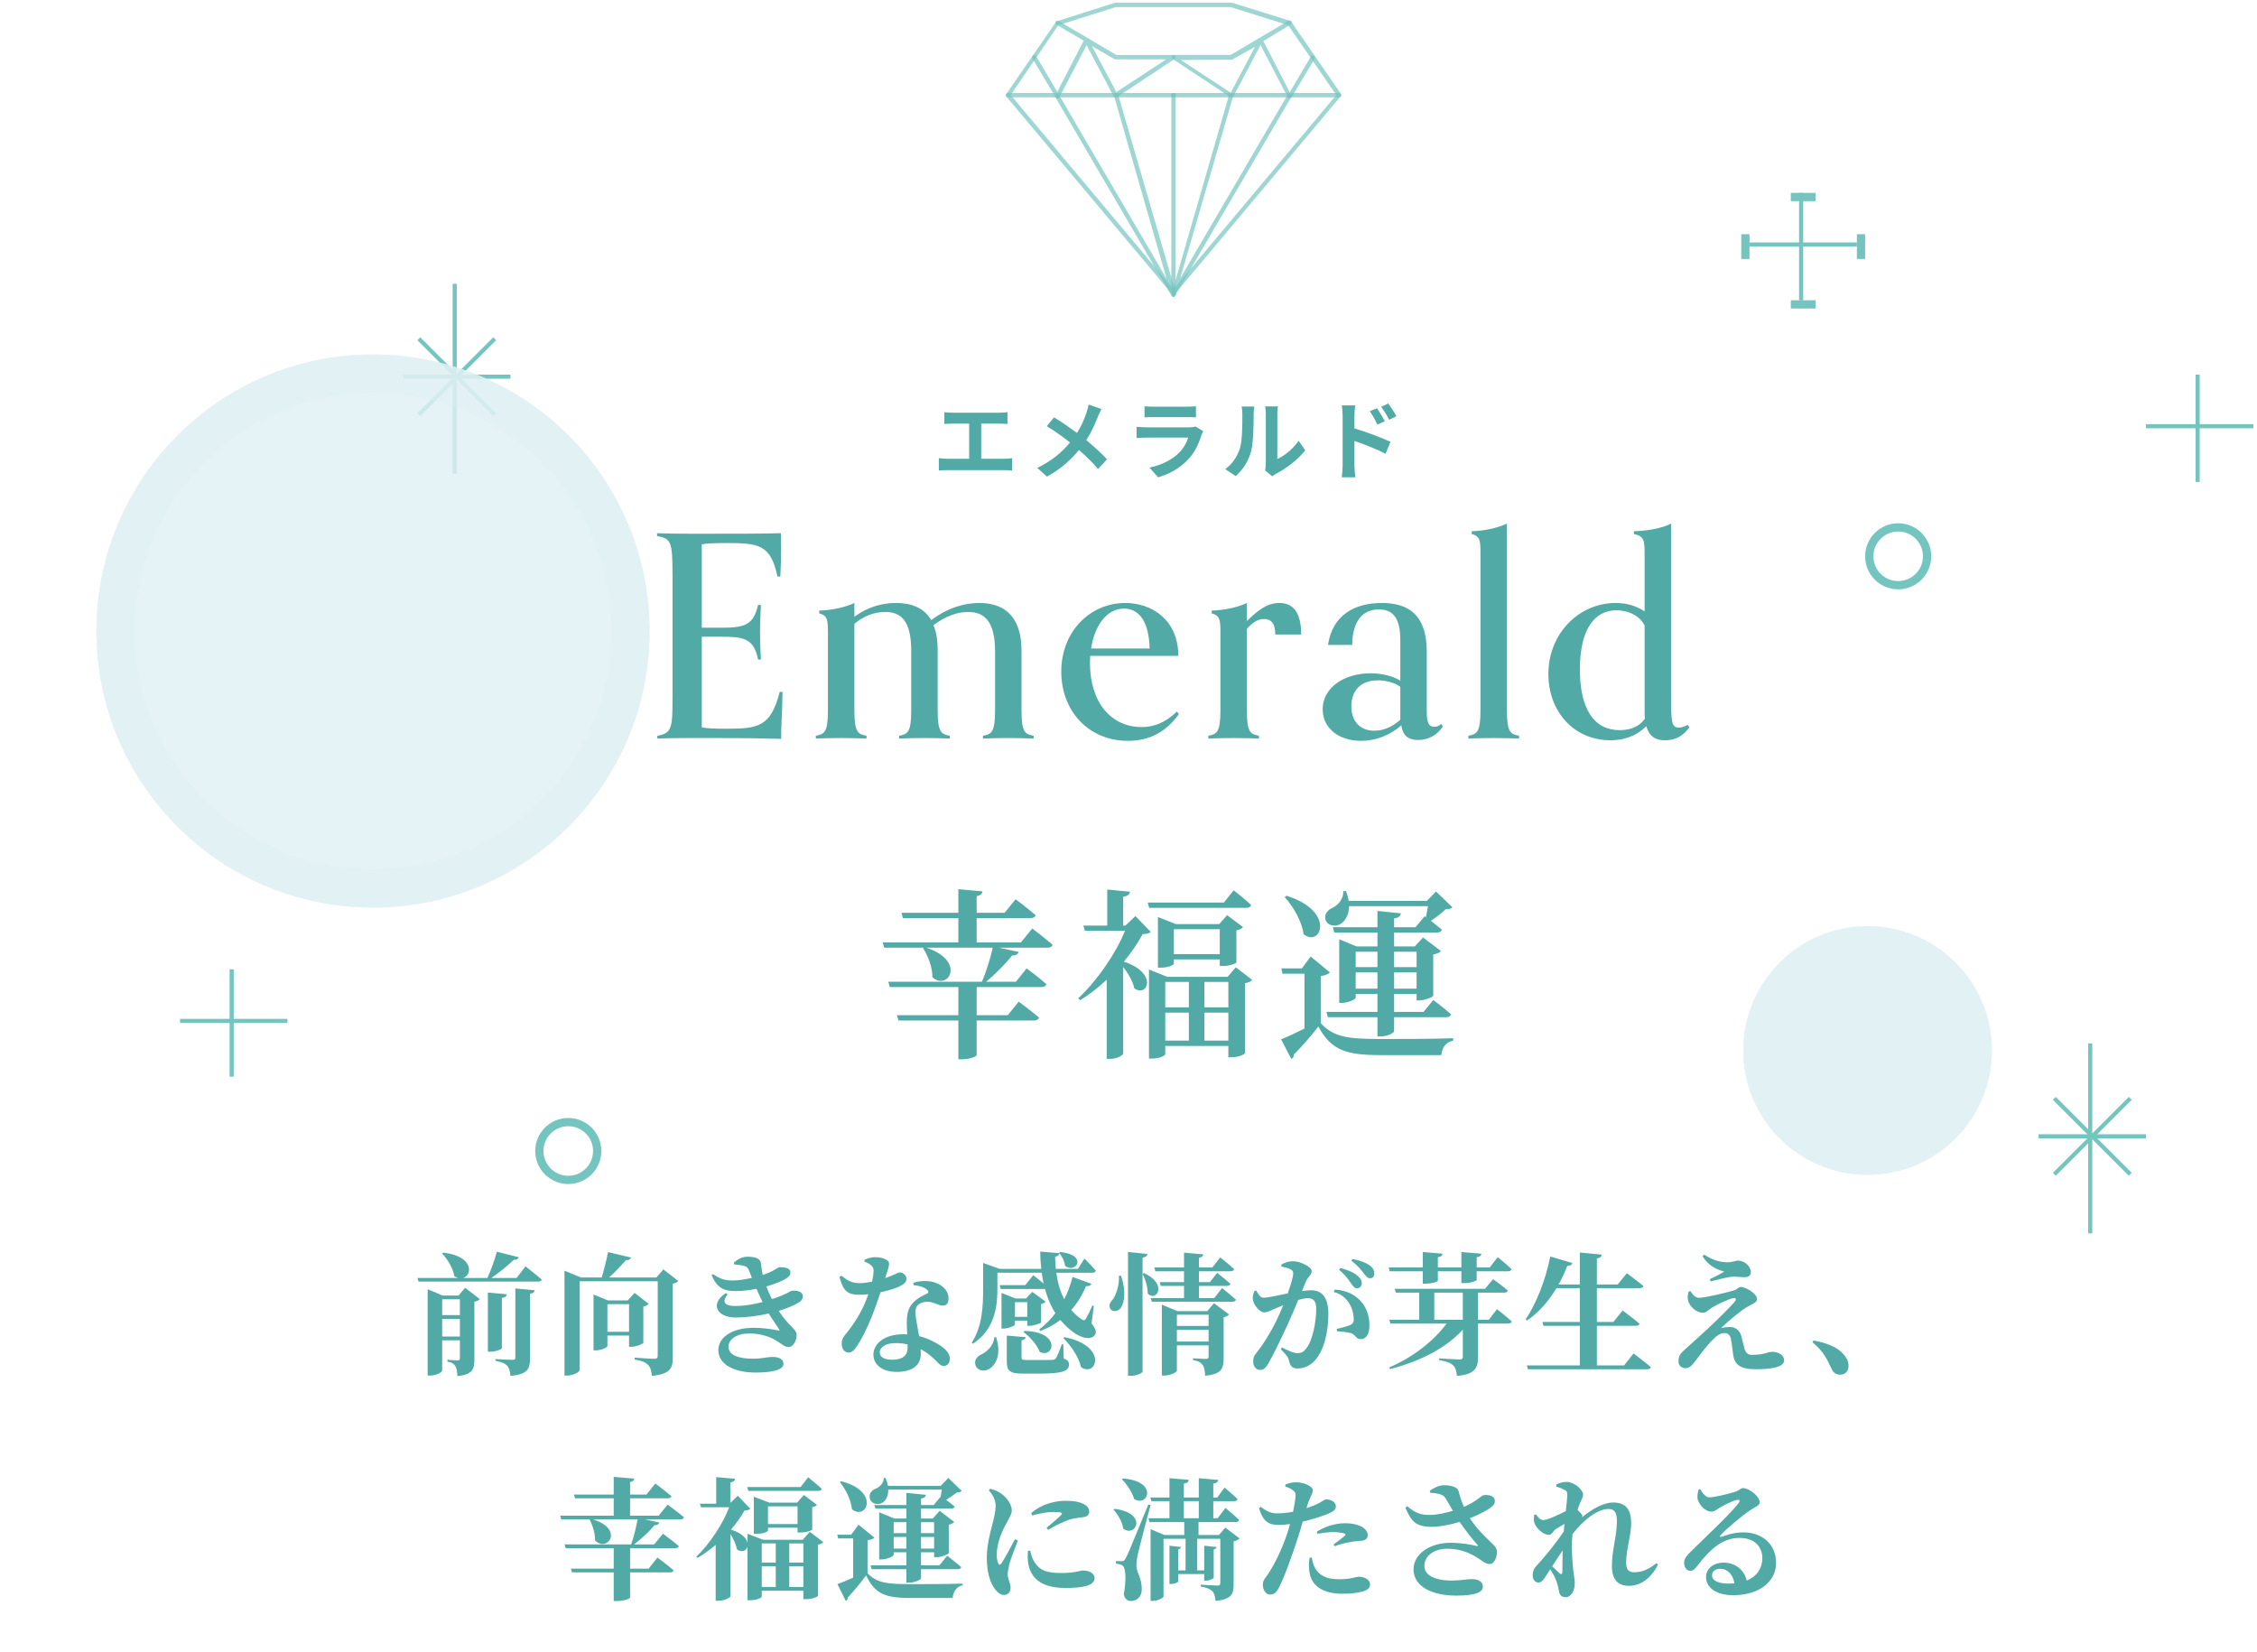 <svg width="351" height="257" viewBox="0 0 351 257" fill="none" xmlns="http://www.w3.org/2000/svg">
<rect x="279.782" y="30" width="0.642" height="16.7" fill="#74C5C0"/>
<rect x="272.074" y="38.35" width="0.642" height="16.7" transform="rotate(-90 272.074 38.35)" fill="#74C5C0"/>
<rect x="278.498" y="30" width="3.854" height="1.285" fill="#74C5C0"/>
<rect x="278.498" y="46.699" width="3.854" height="1.285" fill="#74C5C0"/>
<rect x="270.79" y="40.277" width="3.854" height="1.285" transform="rotate(-90 270.79 40.277)" fill="#74C5C0"/>
<rect x="288.774" y="40.277" width="3.854" height="1.285" transform="rotate(-90 288.774 40.277)" fill="#74C5C0"/>
<rect x="35.708" y="150.752" width="0.642" height="16.7" fill="#74C5C0"/>
<rect x="28" y="159.102" width="0.642" height="16.7" transform="rotate(-90 28 159.102)" fill="#74C5C0"/>
<rect x="70.393" y="44.131" width="0.642" height="29.546" fill="#74C5C0"/>
<rect x="62.685" y="58.904" width="0.642" height="16.7" transform="rotate(-90 62.685 58.904)" fill="#74C5C0"/>
<rect x="64.902" y="52.906" width="0.642" height="16.7" transform="rotate(-45 64.902 52.906)" fill="#74C5C0"/>
<rect x="65.356" y="64.714" width="0.642" height="16.7" transform="rotate(-135 65.356 64.714)" fill="#74C5C0"/>
<rect x="341.444" y="58.261" width="0.642" height="16.7" fill="#74C5C0"/>
<rect x="333.736" y="66.61" width="0.642" height="16.7" transform="rotate(-90 333.736 66.61)" fill="#74C5C0"/>
<rect x="324.744" y="162.277" width="0.642" height="29.546" fill="#74C5C0"/>
<rect x="317.036" y="177.051" width="0.642" height="16.7" transform="rotate(-90 317.036 177.051)" fill="#74C5C0"/>
<rect x="319.254" y="171.053" width="0.642" height="16.7" transform="rotate(-45 319.254 171.053)" fill="#74C5C0"/>
<rect x="319.708" y="182.86" width="0.642" height="16.7" transform="rotate(-135 319.708 182.86)" fill="#74C5C0"/>
<circle cx="295.198" cy="86.521" r="4.496" stroke="#74C5C0" stroke-width="1.285"/>
<circle cx="88.377" cy="179.013" r="4.496" stroke="#74C5C0" stroke-width="1.285"/>
<g style="mix-blend-mode:multiply">
<g opacity="0.9" filter="url(#filter0_f_258_1039)">
<circle cx="290.44" cy="163.382" r="19.329" fill="#DFF0F3"/>
<circle cx="290.44" cy="163.382" r="18.274" stroke="#DFF0F3" stroke-width="2.109"/>
</g>
</g>
<g style="mix-blend-mode:multiply">
<g opacity="0.9" filter="url(#filter1_f_258_1039)">
<circle cx="58.007" cy="98.146" r="43.007" fill="#DFF0F3" fill-opacity="0.9"/>
<circle cx="58.007" cy="98.146" r="40.035" stroke="#DFF0F3" stroke-width="5.945"/>
</g>
</g>
<path d="M68.766 207.863V205.131H71.519V207.863H68.766ZM71.519 202.071V204.535H68.766V202.071H71.519ZM71.313 201.496H68.849L66.507 200.51V213.942H66.877C67.842 213.942 68.766 213.408 68.766 213.162V208.458H71.519V211.21C71.519 211.457 71.457 211.58 71.17 211.58C70.8 211.58 69.588 211.477 69.588 211.477V211.765C70.307 211.888 70.615 212.155 70.82 212.484C71.026 212.813 71.108 213.326 71.129 214.024C73.47 213.798 73.778 212.956 73.778 211.436V202.461C74.209 202.379 74.497 202.194 74.62 202.05L72.34 200.284L71.313 201.496ZM78.05 201.865C78.605 201.783 78.769 201.578 78.81 201.29L75.873 201.023V210.225H76.263C77.126 210.225 78.05 209.855 78.05 209.67V201.865ZM80.145 211.149C80.145 211.416 80.042 211.498 79.714 211.498C79.262 211.498 77.044 211.375 77.044 211.375V211.642C78.071 211.827 78.543 212.073 78.872 212.402C79.2 212.771 79.323 213.285 79.385 213.983C82.096 213.757 82.425 212.874 82.425 211.272V201.208C82.918 201.146 83.103 200.962 83.164 200.674L80.145 200.386V211.149ZM80.33 198.764H76.407C77.66 197.901 79.056 196.772 79.878 195.95C80.371 195.95 80.597 195.786 80.679 195.539L77.27 194.677C76.962 195.868 76.366 197.532 75.791 198.764H72.012C73.47 198.333 73.716 195.354 68.931 194.82L68.746 194.944C69.588 195.827 70.451 197.223 70.656 198.476C70.862 198.62 71.067 198.702 71.272 198.764H64.926L65.09 199.318H83.678C83.965 199.318 84.191 199.236 84.253 199.01C83.308 198.189 81.727 196.956 81.727 196.956L80.33 198.764ZM94.461 207.123V202.831H97.829V207.123H94.461ZM100.047 203.221C100.458 203.118 100.746 202.954 100.889 202.789L98.692 201.085L97.624 202.255H94.564L92.304 201.331V210.019H92.633C93.537 210.019 94.461 209.547 94.461 209.341V207.719H97.829V209.465H98.199C98.938 209.465 100.027 208.992 100.047 208.848V203.221ZM103.169 197.429L102.081 198.682H94.728C95.714 197.799 96.638 196.772 97.357 195.991C97.85 195.991 98.055 195.827 98.137 195.58L94.564 194.738C94.338 195.868 93.947 197.449 93.578 198.682H90.353L87.786 197.634V213.942H88.196C89.182 213.942 90.148 213.367 90.148 213.08V199.277H102.286V210.861C102.286 211.169 102.163 211.334 101.793 211.334C101.177 211.334 98.692 211.149 98.692 211.149V211.457C99.862 211.621 100.397 211.909 100.787 212.279C101.156 212.648 101.3 213.203 101.382 213.983C104.258 213.716 104.628 212.771 104.628 211.128V199.647C105.059 199.585 105.346 199.38 105.49 199.236L103.169 197.429ZM120.052 202.05C119.703 201.372 119.436 200.777 119.19 200.078C120.566 199.688 121.737 199.195 122.332 198.805C122.764 198.517 122.928 198.209 122.928 197.922C122.928 197.182 122.024 197.08 121.203 197.08C120.977 197.08 120.34 197.737 118.615 198.291C118.471 197.614 118.389 196.895 118.327 196.463C118.224 195.683 117.403 195.457 116.253 195.457C115.411 195.457 114.733 195.827 114.117 196.381L114.178 196.648C114.651 196.689 115.185 196.772 115.534 196.833C116.15 196.977 116.314 197.182 116.54 197.737C116.663 198.045 116.787 198.394 116.93 198.743C115.924 198.969 114.794 199.154 114.034 199.154C112.638 199.154 112.022 198.908 110.892 198.168L110.666 198.333C111.529 200.284 112.473 200.797 114.445 200.797C115.472 200.797 116.581 200.653 117.649 200.448C117.957 201.167 118.286 201.865 118.594 202.502C117.115 202.892 115.698 203.118 114.384 203.118C112.576 203.118 112.268 202.44 113.151 201.311L112.884 201.105C110.317 202.81 111.529 204.905 114.363 204.905C116.129 204.905 117.937 204.659 119.559 204.289C120.237 205.418 120.853 206.22 121.161 206.733C121.264 206.918 121.244 207 120.997 206.918C120.217 206.754 118.738 206.507 117.28 206.507C113.583 206.507 111.714 208.15 111.714 209.978C111.714 212.258 114.281 213.47 117.506 213.47C119.744 213.47 121.839 213.162 121.839 212.114C121.839 211.354 121.079 211.046 120.196 211.046C119.025 211.046 118.841 211.313 116.992 211.313C115.308 211.313 113.295 210.943 113.295 209.465C113.295 208.273 114.548 207.39 116.622 207.39C118.245 207.39 119.744 207.924 120.463 208.356C121.654 209.033 121.983 209.506 122.64 209.506C123.318 209.506 123.893 208.581 123.893 207.575C123.893 206.754 122.661 206.261 121.1 203.878C122.414 203.488 123.503 203.015 124.242 202.564C124.715 202.255 124.859 201.927 124.859 201.639C124.859 200.838 123.893 200.653 123.113 200.756C122.907 200.777 122.394 201.27 120.237 201.988L120.052 202.05ZM134.45 196.217C134.656 196.299 135.025 196.443 135.354 196.689C135.703 196.956 135.867 197.203 135.867 197.634C135.847 198.127 135.765 198.702 135.621 199.339C135.005 199.462 134.286 199.565 133.69 199.565C132.376 199.565 131.719 199.072 130.856 198.415L130.548 198.579C131.123 200.859 131.903 201.372 133.608 201.372C134.06 201.372 134.532 201.352 135.046 201.29C134.142 203.94 132.745 206.014 131.39 207.657C131.02 208.109 130.897 208.499 130.897 208.992C130.897 209.691 131.287 210.368 131.986 210.368C132.561 210.368 132.971 209.834 133.485 209.033C135.025 206.569 136.258 203.077 136.935 200.982C138.332 200.695 139.606 200.284 140.324 199.832C140.674 199.606 140.961 199.339 140.961 198.887C140.961 198.23 140.365 197.901 139.893 197.901C139.626 197.901 139.154 198.291 137.654 198.784C138.25 197.018 138.455 196.381 138.045 196.053C137.613 195.745 136.915 195.519 136.114 195.519C135.559 195.519 134.84 195.724 134.45 195.929V196.217ZM141.146 209.65C141.146 210.82 140.324 211.477 138.804 211.477C137.367 211.477 136.812 210.985 136.812 210.307C136.812 209.65 137.593 208.89 139.256 208.89C139.934 208.89 140.571 208.951 141.146 209.095C141.146 209.28 141.146 209.465 141.146 209.65ZM142.07 199.873C142.953 199.955 143.693 200.181 144.145 200.571C144.35 200.736 144.432 200.92 144.329 201.105C143.693 201.434 142.645 201.824 141.865 202.769C141.249 203.488 141.023 204.392 141.023 205.685C141.023 206.24 141.043 206.877 141.084 207.534C140.879 207.513 140.674 207.513 140.468 207.513C137.469 207.513 135.826 209.033 135.826 210.697C135.826 212.217 137.182 213.367 139.441 213.367C141.803 213.367 143.2 212.402 143.2 210.574C143.2 210.327 143.2 210.081 143.179 209.834C143.939 210.225 144.555 210.697 145.069 211.169C145.87 211.868 146.157 212.443 146.774 212.443C147.246 212.443 147.718 212.094 147.718 211.293C147.718 210.389 146.815 209.526 145.521 208.848C144.843 208.458 144.001 208.068 142.933 207.801C142.748 206.692 142.543 205.685 142.46 205.09C142.337 204.289 142.296 203.591 142.604 203.139C142.912 202.707 143.549 202.481 144.145 202.461C145.274 202.44 145.829 203.056 146.63 203.056C147.287 203.056 147.513 202.584 147.513 201.927C147.513 200.777 146.65 199.852 145.254 199.421C144.412 199.175 143.22 199.134 142.05 199.503L142.07 199.873ZM164.704 194.82C165.115 195.313 165.546 196.114 165.628 196.854C167.251 198.209 169.325 195.19 164.889 194.718L164.704 194.82ZM154.64 207.965C154.558 209.218 153.51 210.245 152.648 210.635C151.949 210.943 151.457 211.539 151.703 212.32C151.97 213.162 152.997 213.367 153.736 212.956C154.887 212.361 155.79 210.594 154.907 207.965H154.64ZM161.808 207C162.917 206.569 163.965 206.014 164.91 205.295C165.526 206.035 166.224 206.712 167.066 207.308C167.99 207.945 169.572 208.561 170.27 207.637C170.558 207.246 170.476 206.774 169.757 205.829L170.106 203.098L169.88 203.036C169.572 203.796 169.12 204.679 168.853 205.131C168.668 205.398 168.504 205.398 168.237 205.193C167.6 204.782 167.066 204.289 166.594 203.734C167.497 202.748 168.257 201.516 168.894 200.037C169.367 200.078 169.634 199.914 169.736 199.668L166.799 198.6C166.491 199.852 166.039 201.023 165.505 202.071C164.848 200.818 164.478 199.401 164.273 197.942H169.88C170.168 197.942 170.373 197.84 170.414 197.614C169.798 196.874 168.648 195.745 168.648 195.745L167.641 197.347H164.191C164.129 196.71 164.109 196.094 164.088 195.457C164.56 195.375 164.725 195.149 164.766 194.903L161.767 194.656C161.788 195.58 161.829 196.463 161.931 197.347H155.462L152.894 196.422V200.428C152.894 203.118 152.771 206.281 151.128 208.807L151.313 208.992C154.825 206.671 155.112 202.954 155.112 200.428V197.942H162.014C162.075 198.517 162.178 199.072 162.301 199.626C161.521 198.969 160.679 198.333 160.679 198.333L159.446 199.873H155.462L155.626 200.469H162.322C162.383 200.469 162.445 200.469 162.506 200.448C162.876 201.804 163.39 203.077 164.129 204.227C163.369 205.254 162.506 206.096 161.603 206.774L161.808 207ZM159.159 207.164C160.145 207.883 161.274 209.136 161.685 210.245C163.903 211.395 165.115 207.103 159.323 207L159.159 207.164ZM159.754 202.522V204.802H157.844V202.522H159.754ZM157.844 205.398H159.754V206.199H160.124C160.802 206.199 161.89 205.809 161.911 205.665V202.81C162.239 202.748 162.506 202.584 162.609 202.44L160.535 200.92L159.569 201.947H157.926L155.749 201.085V206.63H156.037C156.899 206.63 157.844 206.158 157.844 205.994V205.398ZM165.361 209.074H165.135C164.725 210.163 164.437 210.923 164.211 211.231C164.067 211.436 163.965 211.477 163.657 211.498C163.369 211.519 162.65 211.519 161.87 211.519H159.652C158.953 211.519 158.871 211.436 158.871 211.169V208.458C159.282 208.397 159.467 208.232 159.508 207.965L156.571 207.719V211.683C156.571 213.244 157.023 213.634 159.179 213.634H161.603C165.32 213.634 166.245 213.223 166.245 212.217C166.245 211.806 166.08 211.539 165.423 211.293L165.361 209.074ZM165.361 208.109C166.532 209.259 167.764 211.026 168.114 212.628C170.558 214.291 172.365 209.3 165.546 207.965L165.361 208.109ZM174.008 198.415C174.111 199.852 173.556 201.496 173.022 202.153C172.591 202.564 172.386 203.139 172.694 203.591C173.064 204.125 173.947 203.96 174.337 203.365C174.892 202.502 175.138 200.715 174.337 198.415H174.008ZM175.426 194.718V213.983H175.877C176.74 213.983 177.685 213.531 177.685 213.326V195.601C178.219 195.519 178.383 195.313 178.445 195.026L175.426 194.718ZM177.685 198.107C178.096 198.908 178.506 200.16 178.486 201.187C179.841 202.564 181.669 199.729 177.931 198.004L177.685 198.107ZM183.025 208.643V206.815H187.954V208.643H183.025ZM187.954 204.474V206.22H183.025V204.474H187.954ZM187.749 203.919H183.128L180.684 202.913V213.942H181.033C182.039 213.942 183.025 213.408 183.025 213.162V209.239H187.954V210.964C187.954 211.231 187.872 211.354 187.564 211.354C187.174 211.354 185.531 211.252 185.531 211.252V211.519C186.393 211.683 186.763 211.929 187.03 212.299C187.297 212.648 187.379 213.203 187.42 213.963C189.967 213.737 190.296 212.833 190.296 211.252V204.884C190.727 204.782 190.994 204.597 191.138 204.433L188.796 202.687L187.749 203.919ZM188.837 201.886H186.455V199.996H190.768C191.056 199.996 191.282 199.893 191.343 199.668C190.563 198.969 189.289 197.963 189.289 197.963L188.16 199.401H186.455V197.716H191.364C191.651 197.716 191.877 197.614 191.939 197.388C191.117 196.628 189.762 195.56 189.762 195.56L188.55 197.121H186.455V195.621C186.948 195.539 187.092 195.354 187.133 195.087L184.134 194.82V197.121H179.513L179.677 197.716H184.134V199.401H180.355L180.519 199.996H184.134V201.886H178.958L179.123 202.461H191.651C191.939 202.461 192.144 202.358 192.206 202.132C191.384 201.393 190.049 200.325 190.049 200.325L188.837 201.886ZM208.247 197.49C209.212 198.291 209.726 199.031 210.095 199.585C210.424 200.078 210.691 200.366 211.04 200.366C211.471 200.366 211.78 200.037 211.78 199.606C211.78 199.216 211.636 198.867 211.184 198.476C210.547 197.881 209.582 197.511 208.452 197.203L208.247 197.49ZM203.112 199.257C203.4 198.579 203.995 198.271 203.995 197.696C203.995 196.977 202.085 196.155 201.14 196.155C200.278 196.155 199.703 196.443 199.271 196.669V196.977C199.846 197.1 200.463 197.244 200.791 197.47C201.038 197.593 201.12 197.819 201.12 198.086C201.12 198.497 200.791 199.688 200.257 201.167C198.676 201.475 197.217 201.824 196.519 201.824C195.985 201.824 195.739 201.372 195.369 200.715L195.081 200.777C194.917 201.187 194.753 201.639 194.855 202.194C194.999 203.036 195.944 204.104 196.56 204.104C197.115 204.104 197.505 203.878 198.183 203.57C198.552 203.406 199.045 203.2 199.559 202.995C199.23 203.796 198.881 204.617 198.491 205.418C197.484 207.472 196.375 209.198 195.369 210.451C194.979 210.923 194.896 211.169 194.896 211.786C194.896 212.566 195.41 213.059 195.903 213.059C196.457 213.059 196.786 212.854 197.238 212.073C197.977 210.82 199.251 208.171 200.196 206.117C200.709 205.008 201.346 203.529 201.9 202.173C202.475 202.009 203.009 201.906 203.379 201.906C204.344 201.906 204.694 202.461 204.694 203.57C204.694 205.624 204.119 208.54 203.133 209.732C202.742 210.245 202.414 210.451 201.757 210.451C201.202 210.451 200.401 210.101 199.374 209.567L199.189 209.834C200.175 210.902 200.319 211.087 200.421 211.498C200.668 212.525 200.976 212.833 201.777 212.833C202.825 212.833 203.79 212.361 204.447 211.642C205.967 209.978 206.583 207.021 206.583 204.392C206.583 201.66 205.515 200.674 203.872 200.674C203.482 200.674 202.968 200.736 202.475 200.797L203.112 199.257ZM207.425 200.941C208.534 201.229 209.274 201.845 209.808 202.687C210.362 203.57 210.527 204.535 210.527 205.131C210.547 205.685 210.362 205.911 209.89 206.117C209.438 206.302 208.74 206.466 207.877 206.692L207.939 207.062C208.658 207.082 209.726 207.205 210.178 207.37C210.855 207.637 210.896 208.294 211.615 208.273C212.519 208.273 212.971 207.39 212.971 206.158C212.971 204.556 212.457 203.118 211.307 202.05C210.28 201.064 208.884 200.633 207.549 200.571L207.425 200.941ZM210.157 196.073C211.225 196.895 211.656 197.49 212.026 197.963C212.437 198.476 212.663 198.805 213.053 198.805C213.484 198.805 213.731 198.517 213.731 198.086C213.731 197.614 213.546 197.203 213.012 196.813C212.437 196.381 211.513 196.032 210.342 195.806L210.157 196.073ZM221.269 197.716V199.647H221.659C222.706 199.647 223.61 199.339 223.61 199.154V197.716H227.266V199.565H227.656C228.745 199.544 229.648 199.236 229.648 199.051V197.716H234.516C234.804 197.716 235.03 197.614 235.071 197.388C234.27 196.607 232.914 195.519 232.914 195.519L231.682 197.121H229.648V195.539C230.182 195.457 230.347 195.272 230.367 194.985L227.266 194.718V197.121H223.61V195.539C224.144 195.457 224.308 195.272 224.329 194.985L221.269 194.718V197.121H215.97L216.113 197.716H221.269ZM223.055 205.254V201.044H227.492V205.254H223.055ZM231.538 205.254H229.854V201.044H233.921C234.229 201.044 234.434 200.941 234.496 200.715C233.613 199.955 232.195 198.949 232.195 198.949L230.942 200.448H216.894L217.079 201.044H220.714V205.254H216.052L216.237 205.85H224.966C223.076 208.438 219.831 211.067 216.052 212.669L216.175 212.936C220.981 211.683 224.966 209.588 227.492 206.795V211.026C227.492 211.313 227.369 211.436 226.999 211.436C226.465 211.436 223.815 211.272 223.815 211.272V211.539C225.068 211.744 225.602 211.991 225.972 212.34C226.362 212.689 226.506 213.264 226.568 213.983C229.423 213.778 229.854 212.689 229.854 211.108V205.85H234.537C234.824 205.85 235.05 205.747 235.112 205.521C234.229 204.72 232.811 203.611 232.811 203.611L231.538 205.254ZM252.57 212.361H248.339V206.199H254.419C254.706 206.199 254.911 206.096 254.973 205.87C253.987 205.028 252.344 203.816 252.344 203.816L250.906 205.603H248.339V200.345H254.973C255.302 200.345 255.528 200.243 255.589 200.017C254.583 199.175 253.001 198.024 253.001 198.024L251.584 199.77H248.339V195.724C248.894 195.642 249.037 195.437 249.099 195.128L245.689 194.8V199.77H242.383C242.896 198.887 243.327 197.922 243.738 196.874C244.211 196.874 244.478 196.689 244.539 196.443L241.089 195.416C240.37 199.134 238.85 202.851 237.268 205.193L237.494 205.377C239.261 204.145 240.781 202.461 242.054 200.345H245.689V205.603H239.877L240.041 206.199H245.689V212.361H237.453L237.618 212.956H256.144C256.452 212.956 256.678 212.854 256.739 212.628C255.712 211.765 254.049 210.492 254.049 210.492L252.57 212.361ZM262.593 200.879C262.47 201.413 262.408 201.927 262.573 202.42C262.84 203.2 263.764 204.166 264.832 204.166C265.386 204.166 265.653 203.734 266.352 203.303C267.338 202.728 268.714 202.112 269.33 201.947C269.925 201.763 270.151 202.009 269.741 202.502C268.94 203.406 267.153 205.193 265.612 206.63C264.647 207.534 262.963 209.033 262.1 209.814C261.422 210.451 261.032 210.759 261.032 211.744C261.032 212.422 261.546 212.792 262.121 212.792C262.675 212.792 263.086 212.422 263.538 211.827C264.257 210.882 265.325 209.383 266.331 208.397C266.927 207.78 267.502 207.329 268.2 207.329C268.734 207.329 269.104 207.657 269.207 208.356C269.35 209.095 269.433 209.896 269.535 210.718C269.782 212.279 270.665 212.956 273.068 212.956C275.225 212.956 277.463 212.689 277.463 211.58C277.463 210.779 276.621 210.245 275.615 210.245C274.834 210.245 274.444 210.718 272.472 210.718C271.836 210.718 271.507 210.43 271.302 209.773C271.178 209.341 270.973 208.438 270.788 207.76C270.562 206.918 269.905 206.384 269.001 206.384C268.57 206.384 268.077 206.445 267.666 206.548C268.816 205.398 270.747 203.837 271.651 203.303C272.37 202.872 273.253 202.584 273.253 202.071C273.253 201.167 271.466 200.16 270.747 200.16C270.357 200.16 270.192 200.53 269.72 200.674C268.406 201.064 265.16 201.845 264.216 201.845C263.661 201.845 263.23 201.352 262.881 200.797L262.593 200.879ZM268.159 197.778C267.584 198.127 266.742 198.558 265.9 198.949L266.044 199.298C266.988 199.051 268.714 198.579 269.556 198.558C270.069 198.538 270.644 198.641 271.343 198.641C272 198.641 272.287 198.271 272.287 197.881C272.287 196.895 271.24 196.053 270.295 196.053C269.925 196.053 269.474 196.32 268.611 196.32C267.502 196.299 266.372 196.012 265.037 195.128L264.77 195.375C265.879 197.162 267.379 197.532 268.159 197.778ZM281.85 208.746C283.698 210.225 284.273 211.724 284.828 212.874C285.136 213.531 285.567 213.798 286.163 213.798C286.964 213.798 287.477 213.264 287.477 212.443C287.477 212.012 287.395 211.56 287.046 211.067C286.286 209.917 284.787 208.972 282.035 208.479L281.85 208.746ZM102.425 235.736H97.989V233.024H103.843C104.151 233.024 104.377 232.922 104.418 232.696C103.473 231.895 101.912 230.724 101.912 230.724L100.536 232.449H97.989V230.498C98.462 230.416 98.605 230.231 98.646 229.964L95.442 229.697V232.449H89.26L89.424 233.024H95.442V235.736H87.124L87.288 236.311H91.684C92.156 237.214 92.567 238.467 92.546 239.597C94.477 241.487 97.126 237.831 92.218 236.311H99.16C98.934 237.502 98.564 239.083 98.153 240.193H87.802L87.966 240.788H95.442V243.972H88.788L88.952 244.547H95.442V249.004H95.915C97.209 249.004 97.969 248.593 97.989 248.47V244.547H104.212C104.479 244.547 104.705 244.465 104.767 244.239C103.822 243.397 102.241 242.246 102.241 242.246L100.865 243.972H97.989V240.788H104.993C105.28 240.788 105.506 240.685 105.568 240.46C104.623 239.659 103.103 238.529 103.103 238.529L101.748 240.193H98.626C99.776 239.309 101.029 238.139 101.768 237.235C102.241 237.214 102.467 237.03 102.528 236.783L100.269 236.311H105.773C106.081 236.311 106.328 236.208 106.369 235.982C105.404 235.16 103.822 234.01 103.822 234.01L102.425 235.736ZM127.257 231.874C127.545 231.874 127.75 231.772 127.791 231.546C126.99 230.806 125.676 229.759 125.676 229.759L124.505 231.279H116.207L116.371 231.874H127.257ZM119.432 237.03V234.277H124.033V237.03H119.432ZM124.443 238.344C125.593 238.344 126.312 237.974 126.312 237.892V234.401C126.744 234.318 126.929 234.216 127.052 234.051L125.018 232.511L123.971 233.702H119.637L117.234 232.778V238.549H117.645C118.754 238.549 119.432 238.2 119.432 238.036V237.605H124.033V238.344H124.443ZM122.739 246.827V243.602H124.936V246.827H122.739ZM118.466 243.602H120.644V246.827H118.466V243.602ZM120.644 240.049V243.027H118.466V240.049H120.644ZM124.936 240.049V243.027H122.739V240.049H124.936ZM125.943 238.241L124.834 239.474H118.692L116.248 238.549V239.926C116.084 239.227 115.345 238.426 113.681 237.892C114.523 236.906 115.242 235.9 115.776 234.935C116.269 234.873 116.495 234.832 116.68 234.647L114.749 232.634L113.578 233.743V230.56C114.112 230.478 114.276 230.272 114.318 229.985L111.38 229.738V233.867H108.834L109.019 234.421H113.393C112.469 236.906 110.436 240.049 108.279 242.123L108.485 242.288C109.45 241.733 110.395 241.035 111.298 240.275V248.963H111.709C112.839 248.963 113.599 248.408 113.599 248.244V238.591C114.051 239.309 114.461 240.172 114.605 240.952C115.324 241.528 116.063 241.199 116.248 240.542V248.881H116.638C117.789 248.881 118.466 248.47 118.466 248.305V247.402H124.936V248.716H125.326C126.477 248.716 127.216 248.285 127.216 248.182V240.234C127.688 240.151 127.894 240.008 128.038 239.843L125.943 238.241ZM145.27 236.742V238.447H143.236V236.742H145.27ZM143.236 240.85V239.042H145.27V240.85H143.236ZM138.985 240.85V239.042H140.957V240.85H138.985ZM140.957 236.742V238.447H138.985V236.742H140.957ZM146.461 231.669C146.399 232.018 146.358 232.388 146.297 232.757L145.208 234.072H143.236V233.066C143.791 232.983 143.935 232.778 143.996 232.49L140.957 232.182V234.072H135.966L136.13 234.626H140.957V236.167H139.088L136.726 235.202V242.534H137.054C137.979 242.534 138.985 242.041 138.985 241.815V241.425H140.957V243.458H135.391L135.555 244.054H140.957V246.149H141.367C142.251 246.149 143.236 245.676 143.236 245.471V244.054H148.926C149.213 244.054 149.439 243.951 149.48 243.725C148.638 242.986 147.303 241.959 147.303 241.959L146.091 243.458H143.236V241.425H145.27V242.185H145.66C146.42 242.185 147.55 241.712 147.55 241.548V237.132C147.981 237.05 148.269 236.865 148.392 236.701L146.132 234.976L145.064 236.167H143.236V234.626H147.919C148.207 234.626 148.412 234.524 148.474 234.318C148.063 233.99 147.57 233.579 147.139 233.271C147.735 232.901 148.371 232.47 148.782 232.121C149.193 232.1 149.419 232.039 149.563 231.874L147.488 229.861L146.297 231.094H138.081C138.02 230.704 137.896 230.293 137.712 229.861H137.424C137.486 230.58 136.869 231.238 136.253 231.505C135.596 231.73 135.103 232.264 135.267 233.024C135.452 233.825 136.335 234.092 137.013 233.825C137.67 233.558 138.163 232.778 138.143 231.669H146.461ZM130.626 230.519C131.509 231.628 132.351 233.271 132.495 234.729C134.754 236.557 136.931 231.936 130.81 230.375L130.626 230.519ZM134.918 239.556C135.514 239.474 135.822 239.33 135.986 239.145L133.522 237.132L132.371 238.693H130.215L130.338 239.268H132.679V245.368C131.755 245.779 130.872 246.149 130.235 246.375L131.529 248.983C131.735 248.901 131.858 248.757 131.837 248.47C132.618 247.628 133.871 246.169 134.692 245.019C136.089 247.936 137.691 248.531 141.655 248.531H148.145C148.269 247.463 148.782 246.765 149.706 246.539V246.293C147.139 246.375 143.955 246.375 141.614 246.375C137.814 246.375 136.376 246.169 134.918 244.691V239.556ZM157.84 239.392C157.306 240.418 156.258 242.39 155.745 243.13C155.539 243.438 155.354 243.417 155.231 243.109C155.108 242.863 155.005 242.452 155.005 241.815C155.005 240.069 155.786 238.18 156.566 236.824C157.059 235.879 157.347 235.469 157.347 234.893C157.347 233.764 156.238 232.634 155.601 232.223C155.108 231.895 154.656 231.71 153.978 231.546L153.773 231.772C154.307 232.367 154.841 233.25 154.841 234.195C154.82 235.099 154.615 235.941 154.369 236.927C154.04 238.159 153.465 240.316 153.465 242.205C153.465 244.506 153.958 246.108 154.718 247.135C155.129 247.689 155.622 248.059 156.114 248.059C156.792 248.059 157.162 247.628 157.162 246.888C157.162 246.272 156.71 245.574 156.71 244.834C156.71 244.506 156.813 244.074 156.977 243.253C157.162 242.493 157.881 240.706 158.292 239.597L157.84 239.392ZM159.853 241.199C159.811 241.692 159.791 242.308 159.873 242.924C160.181 245.307 161.783 246.97 165.665 246.97C168.15 246.97 170.225 246.703 170.225 245.43C170.225 244.65 169.3 244.259 168.417 244.259C167.986 244.259 167.144 244.65 165.069 244.65C162.502 244.65 161.537 244.116 160.736 242.698C160.489 242.267 160.325 241.651 160.202 241.158L159.853 241.199ZM160.51 235.695C162.235 235.222 163.221 235.16 163.837 235.16C165.336 235.16 165.234 235.366 165.028 235.612C164.679 236.003 163.652 236.865 162.749 237.625L163.016 237.933C164.125 237.255 165.48 236.619 166.404 236.311C167.247 236.064 167.986 236.044 168.602 235.941C169.116 235.838 169.383 235.592 169.383 235.078C169.383 234.709 169.218 234.298 168.582 233.949C167.883 233.579 167.041 233.415 165.665 233.415C164.125 233.415 161.927 233.928 160.366 235.345L160.51 235.695ZM174.476 230.067C175.216 230.827 176.078 232.059 176.386 233.148C178.543 234.462 180.207 230.375 174.641 229.944L174.476 230.067ZM173.162 234.791C173.84 235.53 174.538 236.68 174.682 237.748C176.653 239.207 178.564 235.325 173.347 234.668L173.162 234.791ZM178.584 233.99C175.442 241.651 175.442 241.651 175.051 242.37C174.846 242.78 174.743 242.801 174.456 242.801H173.552V243.191C173.983 243.232 174.333 243.314 174.6 243.52C175.072 243.828 175.175 245.8 174.764 247.956C174.928 248.716 175.38 249.004 175.852 249.004C176.818 249.004 177.516 248.347 177.557 247.299C177.619 245.43 176.777 244.691 176.736 243.581C176.715 243.068 176.818 242.349 176.962 241.692C177.187 240.665 178.317 236.372 178.933 234.072L178.584 233.99ZM184.109 233.476H186.43V236.126H184.109V233.476ZM190.558 237.584L189.572 238.734H186.389V236.721H192.16C192.448 236.721 192.653 236.619 192.715 236.393C191.914 235.633 190.579 234.524 190.579 234.524L189.367 236.126H188.689V233.476H191.914C192.201 233.476 192.407 233.374 192.468 233.148C191.709 232.408 190.435 231.361 190.435 231.361L189.305 232.901H188.689V230.745C189.244 230.662 189.408 230.457 189.449 230.17L186.43 229.903V232.901H184.109V230.745C184.664 230.662 184.828 230.457 184.869 230.149L181.87 229.903V232.901H178.892L179.057 233.476H181.87V236.126H178.605L178.769 236.721H184.171V238.734H181.09L178.933 237.831V248.983H179.262C180.104 248.983 180.946 248.511 180.946 248.285V239.33H184.376V244.239H183.226V240.973C183.534 240.911 183.637 240.768 183.678 240.603L181.87 240.398V246.354H182.158C182.63 246.354 183.226 246.108 183.226 245.964V244.814H187.272V245.841H187.56C188.073 245.841 188.751 245.533 188.751 245.368V240.973C189.038 240.911 189.162 240.788 189.203 240.603L187.272 240.398V244.239H186.184V239.33H189.778V246.19C189.778 246.477 189.675 246.601 189.347 246.601C188.915 246.601 186.738 246.457 186.738 246.457V246.744C187.745 246.929 188.196 247.155 188.546 247.484C188.854 247.813 188.977 248.326 189.038 248.983C191.524 248.757 191.852 247.895 191.852 246.457V239.72C192.325 239.617 192.633 239.433 192.777 239.268L190.558 237.584ZM204.895 238.549C205.819 238.385 206.681 238.282 207.318 238.282C207.914 238.282 208.653 238.365 209.085 238.508C209.249 238.57 209.29 238.673 209.187 238.796C208.982 239.022 207.975 239.802 207.38 240.213L207.565 240.48C208.284 240.213 209.167 239.946 210.07 239.823C210.604 239.7 211.056 239.679 211.426 239.659C212.309 239.638 212.699 239.33 212.699 238.755C212.699 238.324 212.453 237.872 211.837 237.481C211.385 237.235 210.522 236.906 209.167 236.906C207.503 236.906 205.839 237.522 204.771 238.241L204.895 238.549ZM203.272 234.257C203.744 232.696 204.176 232.306 204.176 231.751C204.155 231.196 202.841 230.539 201.588 230.539C200.992 230.519 200.458 230.662 199.904 230.888L199.883 231.196C200.376 231.361 200.787 231.546 201.095 231.792C201.444 232.059 201.506 232.223 201.485 232.737C201.444 233.25 201.3 234.134 201.095 235.119C200.335 235.263 199.431 235.386 198.569 235.366C197.706 235.366 197.11 235.119 196.042 234.359L195.796 234.544C196.453 236.783 197.398 237.173 198.959 237.173C199.431 237.173 200.047 237.112 200.622 237.03C200.458 237.625 200.294 238.2 200.13 238.673C199.226 241.281 198.24 243.15 197.48 244.383C196.905 245.348 196.391 245.635 196.391 246.477C196.391 247.32 196.884 247.997 197.501 247.997C198.26 247.997 198.548 247.566 198.918 246.868C199.719 245.389 201.013 241.712 201.773 239.371C202.081 238.488 202.348 237.522 202.594 236.66C203.888 236.352 205.203 235.941 205.798 235.715C207.298 235.181 207.749 234.852 207.749 234.277C207.749 233.476 206.743 233.189 206.23 233.189C206.045 233.189 205.737 233.435 205.326 233.661C204.771 233.969 204.073 234.277 203.19 234.565L203.272 234.257ZM203.662 242.267C203.58 242.842 203.498 243.643 203.621 244.3C203.847 246.601 205.655 247.874 208.797 247.874C210.173 247.874 211.077 247.73 211.734 247.566C212.556 247.381 213.069 247.012 213.069 246.477C213.069 245.594 212.104 245.225 211.303 245.225C210.892 245.225 210.111 245.615 208.304 245.615C206.64 245.615 205.449 245.266 204.648 244.095C204.237 243.499 204.094 242.76 204.011 242.246L203.662 242.267ZM222.435 232.162C223.606 232.244 224.407 232.408 224.756 232.942C225.084 233.456 225.516 234.236 225.947 234.976C224.715 235.345 223.339 235.612 222.414 235.612C220.997 235.633 220.176 235.366 218.841 234.257L218.553 234.483C219.477 236.598 220.155 237.502 222.784 237.461C224.078 237.44 225.701 237.091 226.995 236.701C227.898 238.015 228.987 239.392 229.747 240.234C229.932 240.439 229.891 240.48 229.644 240.439C228.843 240.254 227.385 239.946 225.598 239.946C222.271 239.946 219.826 241.754 219.826 244.074C219.826 246.703 222.62 248.162 226.502 248.162C229.541 248.162 230.609 247.607 230.609 246.786C230.609 245.923 229.788 245.594 228.884 245.594C228.083 245.594 227.22 245.82 225.783 245.82C222.907 245.82 221.511 244.855 221.511 243.561C221.511 242.021 222.948 240.87 225.084 240.87C227.364 240.87 228.925 241.733 229.973 242.411C230.65 242.863 231.061 243.253 231.677 243.253C232.437 243.253 232.807 242.103 232.807 241.384C232.787 240.911 232.622 240.603 232.129 240.131C231.061 239.104 229.644 237.789 228.597 236.126C230.116 235.53 231.554 234.77 232.15 234.195C232.54 233.825 232.581 233.25 232.273 232.901C231.924 232.532 231.267 232.47 230.753 232.532C230.301 232.634 229.665 233.497 227.672 234.359C227.344 233.661 227.097 232.942 226.81 231.854C226.686 231.361 225.783 230.991 224.612 230.991C223.79 230.991 222.989 231.402 222.353 231.854L222.435 232.162ZM243.015 241.117C242.974 242.472 242.994 243.746 242.974 244.465C242.953 244.855 242.789 244.917 242.501 244.67C242.296 244.465 241.824 244.013 241.392 243.602L243.015 241.117ZM257.618 243.109C256.427 244.054 255.4 244.526 254.168 244.526C253.264 244.526 252.894 244.116 252.894 243.047C252.894 240.911 253.675 238.816 253.675 236.906C253.675 234.852 252.894 233.682 250.881 233.682C249.279 233.682 247.472 234.791 246.034 235.982C246.055 235.92 246.075 235.838 246.075 235.756C246.075 235.571 245.706 235.16 245.336 234.852C245.459 234.462 245.562 234.134 245.664 233.887C245.931 233.23 246.198 232.922 246.198 232.449C246.198 231.689 244.802 230.478 243.672 230.478C243.077 230.478 242.563 230.621 242.029 230.868V231.217C242.584 231.361 242.994 231.546 243.302 231.71C243.672 231.915 243.734 232.039 243.734 232.49C243.734 232.942 243.631 233.887 243.508 235.017C242.419 235.571 240.653 236.413 240.016 236.413C239.544 236.413 239.215 236.023 238.866 235.53L238.579 235.612C238.558 235.962 238.496 236.454 238.599 236.783C238.866 237.646 239.975 238.714 240.899 238.714C241.331 238.714 241.536 238.118 241.947 237.81C242.234 237.625 242.768 237.317 243.302 237.009C243.261 237.399 243.22 237.789 243.2 238.18C241.762 240.295 239.893 242.555 238.948 243.52C238.537 243.951 238.353 244.403 238.353 244.999C238.353 245.718 238.804 246.149 239.256 246.128C239.77 246.128 240.078 245.635 240.448 245.06L241.084 244.074C241.475 244.65 241.803 245.286 241.988 245.759C242.214 246.354 242.337 246.888 242.44 247.443C242.522 248.018 242.789 248.408 243.508 248.408C244.288 248.408 244.905 247.443 244.905 246.231C244.905 245.656 244.761 245.101 244.679 244.28C244.535 243.006 244.371 240.932 244.494 239.268C244.514 239.063 244.535 238.837 244.555 238.591C246.24 236.413 248.417 234.688 250.163 234.688C251.169 234.688 251.456 235.366 251.456 236.619C251.456 238.878 250.676 241.076 250.676 243.54C250.676 245.718 251.662 246.642 253.326 246.642C255.585 246.642 257.105 244.875 257.844 243.335L257.618 243.109ZM268.771 246.293C267.189 246.293 266.245 245.8 266.245 245.019C266.245 244.383 266.758 243.992 267.539 243.992C268.668 243.992 269.49 244.875 269.736 246.252C269.428 246.272 269.12 246.293 268.771 246.293ZM264.15 231.648C264.026 232.162 263.965 232.511 263.985 232.983C264.047 233.702 264.971 235.099 266.183 235.099C266.614 235.099 266.963 234.791 267.354 234.544C268.134 234.092 269.408 233.394 270.168 233.271C270.496 233.209 270.702 233.353 270.352 233.805C269.284 235.263 264.971 239.33 262.958 241.302C262.281 241.959 261.952 242.411 261.911 242.965C261.87 243.746 262.322 244.28 262.773 244.3C263.287 244.321 263.492 244.136 263.985 243.499C265.731 241.24 267.703 239.186 270.517 239.186C272.879 239.186 274.09 240.583 274.07 242.39C274.049 243.807 273.351 245.122 271.646 245.82C271.153 243.807 269.469 243.027 268.073 243.027C266.553 243.027 265.32 243.91 265.32 245.266C265.32 247.053 267.107 248.1 269.51 248.1C273.741 248.1 276.185 245.882 276.206 243.13C276.227 240.049 273.906 238.324 271.133 238.324C269.551 238.324 268.381 238.796 267.703 239.022C267.497 239.083 267.374 238.94 267.6 238.714C268.381 237.892 270.907 235.715 272.263 234.832C272.94 234.359 273.659 234.195 273.659 233.62C273.659 232.737 272.037 231.443 271.071 231.443C270.64 231.443 270.64 231.751 269.839 232.018C268.73 232.367 266.573 232.881 265.834 232.881C265.3 232.881 264.786 232.285 264.437 231.628L264.15 231.648Z" fill="#51AAA5"/>
<path d="M121.261 107.606C119.861 113.032 117.935 113.338 112.991 113.338C111.109 113.338 109.884 113.294 109.14 113.119V99.029H112.115C115.529 99.029 117.235 99.205 117.891 102.574H118.329C118.285 101.305 118.198 100.123 118.198 98.329C118.198 96.579 118.285 95.398 118.329 94.085H117.891C117.148 97.192 115.922 97.629 112.115 97.629H109.14V84.677C109.709 84.546 110.453 84.458 113.122 84.458C118.066 84.458 119.861 84.765 120.911 89.665H121.348C121.436 88.309 121.48 86.734 121.48 85.246C121.48 83.802 121.436 82.927 121.436 82.927C118.81 83.014 113.516 83.014 107.521 83.014C105.158 83.014 103.101 82.971 102.182 82.927V83.364C104.37 83.758 104.589 84.24 104.589 89.447V108.394C104.589 113.207 104.502 114.038 102.226 114.432V114.87C103.014 114.826 105.202 114.782 107.04 114.782H111.284C115.485 114.782 118.241 114.826 121.48 114.913C121.48 112.463 121.655 110.932 121.698 107.606H121.261ZM160.744 114.432C159.431 114.17 158.862 113.951 158.862 110.45V101.261C158.862 95.135 155.449 93.779 152.299 93.779C150.198 93.779 147.573 94.391 144.816 96.448C143.591 94.347 141.447 93.779 139.347 93.779C137.246 93.779 135.015 94.347 132.871 95.923V93.779C131.383 94.479 129.326 94.916 127.401 94.96V95.398C128.714 95.748 128.757 96.404 128.757 98.548V110.45C128.757 113.951 128.188 114.17 126.876 114.432V114.87C127.838 114.826 129.195 114.782 130.814 114.782C132.433 114.782 133.789 114.826 134.752 114.87V114.432C133.439 114.17 132.871 113.951 132.871 110.45V97.017C134.315 95.835 135.89 95.179 137.64 95.179C140.047 95.179 141.71 96.404 141.71 101.261V110.45C141.71 113.951 141.141 114.17 139.828 114.432V114.87C140.791 114.826 142.147 114.782 143.766 114.782C145.385 114.782 146.742 114.826 147.704 114.87V114.432C146.392 114.17 145.823 113.951 145.823 110.45V101.13C145.823 99.511 145.604 98.242 145.166 97.236C147.048 95.835 148.842 95.179 150.549 95.179C153.043 95.179 154.749 96.535 154.749 101.349V110.45C154.749 113.951 154.18 114.17 152.868 114.432V114.87C153.83 114.826 155.187 114.782 156.806 114.782C158.425 114.782 159.781 114.826 160.744 114.87V114.432ZM183.028 110.669C181.147 112.463 179.396 113.076 177.515 113.076C172.833 113.076 169.507 109.269 169.507 103.099C169.507 102.399 169.551 102.005 169.551 102.005H183.247C183.247 96.404 179.134 93.779 174.977 93.779C169.595 93.779 165.044 98.154 165.044 104.455C165.044 110.582 169.288 115.22 175.414 115.22C178.915 115.22 181.409 113.732 183.335 111.063L183.028 110.669ZM169.682 100.867C170.207 97.41 172.045 94.654 174.802 94.654C177.165 94.654 178.696 96.71 178.784 100.867H169.682ZM195.79 114.432C194.478 114.17 193.909 113.951 193.909 110.45V97.804C194.959 96.623 195.79 96.273 196.578 96.273C197.628 96.273 198.328 96.885 198.328 98.68H202.354C202.354 95.266 201.129 93.779 198.941 93.779C196.928 93.779 195.484 95.091 193.909 96.579V93.779C192.421 94.479 190.364 94.916 188.439 94.96V95.398C189.752 95.748 189.796 96.404 189.796 98.548V110.45C189.796 113.951 189.227 114.17 187.914 114.432V114.87C188.877 114.826 190.233 114.782 191.852 114.782C193.471 114.782 194.828 114.826 195.79 114.87V114.432ZM224.16 112.594C223.722 112.944 223.416 113.032 223.066 113.032C222.19 113.032 221.884 112.463 221.884 110.538V101.349C221.884 95.704 219.127 93.779 214.883 93.779C210.726 93.779 207.225 95.616 206.525 100.298H210.288C210.332 96.535 211.951 94.785 214.445 94.785C216.677 94.785 217.771 96.185 217.771 99.555V105.856C216.546 105.112 214.839 104.718 213.133 104.718C208.976 104.718 205.694 106.993 205.694 110.319C205.694 113.207 208.144 115.22 211.689 115.22C214.008 115.22 216.152 114.345 217.946 112.813C218.121 114.476 219.127 115.089 220.528 115.089C222.19 115.089 223.591 114.257 224.378 112.988L224.16 112.594ZM213.745 113.645C211.514 113.645 210.157 112.201 210.157 109.838C210.157 107.431 211.601 105.812 214.27 105.812C215.539 105.812 216.896 106.162 217.771 106.818V111.938C216.371 113.207 214.97 113.645 213.745 113.645ZM236.233 114.432C234.92 114.17 234.351 113.951 234.351 110.45V81.439C232.82 82.139 230.763 82.577 228.882 82.621V83.058C230.194 83.408 230.238 84.064 230.238 86.209V110.45C230.238 113.951 229.669 114.17 228.357 114.432V114.87C229.319 114.826 230.676 114.782 232.295 114.782C233.914 114.782 235.27 114.826 236.233 114.87V114.432ZM258.957 115.132C260.839 115.132 261.933 114.213 262.72 113.119L262.458 112.726C262.152 112.901 261.67 113.163 261.058 113.163C259.964 113.163 259.876 112.288 259.876 108.262V81.439C258.301 82.227 256.026 82.577 254.1 82.621V83.058C255.676 83.364 255.763 84.064 255.763 86.209V95.091C254.45 94.216 252.963 93.779 251.256 93.779C245.611 93.779 240.798 98.461 240.798 104.849C240.798 110.538 244.649 115.132 250.468 115.132C252.306 115.132 254.275 114.651 256.026 112.944C256.551 114.782 257.732 115.132 258.957 115.132ZM251.869 113.557C247.93 113.557 245.699 110.319 245.699 104.105C245.699 97.804 248.018 94.916 251.387 94.916C253.313 94.916 255.063 95.835 255.763 97.279V110.713C255.763 111.107 255.763 111.457 255.807 111.763C254.757 113.294 253.05 113.557 251.869 113.557Z" fill="#51AAA5"/>
<path d="M158.769 146.571H151.885V142.787H160.249C160.675 142.787 160.96 142.645 161.045 142.332C159.85 141.279 157.944 139.857 157.944 139.857L156.237 141.962H151.885V139.373C152.539 139.259 152.738 139.003 152.795 138.633L149.04 138.292V141.962H140.192L140.42 142.787H149.04V146.571H137.262L137.518 147.396H143.663L143.549 147.452C144.289 148.619 145.029 150.411 145 151.976C147.361 154.195 150.377 149.529 144.09 147.396H154.388C154.047 148.989 153.364 151.151 152.71 152.687H138.144L138.372 153.512H149.04V157.893H139.481L139.737 158.718H149.04V164.749H149.552C150.974 164.749 151.856 164.266 151.885 164.123V158.718H160.789C161.188 158.718 161.501 158.576 161.586 158.263C160.363 157.21 158.428 155.788 158.428 155.788L156.721 157.893H151.885V153.512H161.984C162.382 153.512 162.638 153.37 162.724 153.057C161.586 152.033 159.651 150.61 159.651 150.61L158.001 152.687H153.364C154.815 151.492 156.408 149.871 157.375 148.619C158.001 148.619 158.343 148.363 158.428 148.05L155.384 147.396H162.895C163.293 147.396 163.606 147.253 163.691 146.94C162.496 145.888 160.533 144.408 160.533 144.408L158.769 146.571ZM193.818 141.194C194.217 141.194 194.501 141.051 194.558 140.739C193.562 139.8 191.855 138.463 191.855 138.463L190.348 140.369H178.484L178.712 141.194H193.818ZM182.553 148.391V144.522H189.693V148.391H182.553ZM190.148 150.24C191.429 150.24 192.282 149.785 192.282 149.671V144.693C192.88 144.579 193.136 144.408 193.306 144.181L190.831 142.332L189.608 143.726H182.866L180.078 142.616V150.496H180.533C181.784 150.496 182.553 150.07 182.553 149.871V149.216H189.693V150.24H190.148ZM176.578 142.474L175.014 143.953H174.672V139.458C175.412 139.373 175.668 139.089 175.725 138.69L172.197 138.349V143.953H168.47L168.726 144.75H174.957C173.591 148.192 170.661 152.488 167.674 155.276L167.987 155.56C169.409 154.678 170.803 153.597 172.112 152.374V164.692H172.567C173.819 164.692 174.672 164.067 174.672 163.867V150.383C175.44 151.378 176.18 152.63 176.408 153.711C178.399 155.191 180.22 151.378 174.786 149.558C175.952 148.135 176.977 146.656 177.688 145.29C178.371 145.233 178.712 145.177 178.968 144.949L176.578 142.474ZM187.304 161.848V157.495H191.03V161.848H187.304ZM181.216 157.495H184.885V161.848H181.216V157.495ZM184.885 152.715V156.67H181.216V152.715H184.885ZM191.03 152.715V156.67H187.304V152.715H191.03ZM192.197 150.44L190.917 151.919H181.5L178.684 150.781V164.636H179.139C180.419 164.636 181.216 164.152 181.216 163.953V162.673H191.03V164.436H191.486C192.766 164.436 193.619 163.924 193.619 163.782V152.915C194.245 152.801 194.558 152.63 194.729 152.403L192.197 150.44ZM220.304 148.021V150.411H216.805V148.021H220.304ZM216.805 153.768V151.236H220.304V153.768H216.805ZM210.831 153.768V151.236H214.216V153.768H210.831ZM214.216 148.021V150.411H210.831V148.021H214.216ZM222.068 140.938C221.983 141.478 221.869 142.104 221.755 142.645L221.556 142.502L220.133 144.209H216.805V142.844C217.573 142.73 217.801 142.445 217.858 142.047L214.216 141.677V144.209H207.275L207.502 145.034H214.216V147.196H210.973L208.27 146.087V155.987H208.612C209.693 155.987 210.831 155.418 210.831 155.162V154.593H214.216V157.381H206.279L206.506 158.206H214.216V161.193H214.7C215.724 161.193 216.805 160.653 216.805 160.368V158.206H224.884C225.283 158.206 225.567 158.064 225.653 157.751C224.6 156.784 222.893 155.532 222.893 155.532L221.385 157.381H216.805V154.593H220.304V155.589H220.731C221.584 155.589 222.893 155.048 222.893 154.849V148.448C223.49 148.334 223.917 148.135 224.088 147.908L221.3 145.802L220.02 147.196H216.805V145.034H223.462C223.86 145.034 224.145 144.892 224.23 144.579C223.718 144.152 223.064 143.64 222.523 143.214C223.348 142.673 224.259 141.962 224.799 141.421C225.368 141.393 225.681 141.336 225.88 141.108L223.32 138.662L221.897 140.113H209.75C209.664 139.629 209.522 139.117 209.323 138.576L208.896 138.605C208.982 139.743 208.128 140.767 207.275 141.165C206.478 141.507 205.909 142.161 206.137 143.043C206.421 143.953 207.531 144.152 208.327 143.783C209.124 143.384 209.778 142.389 209.807 140.938H222.068ZM199.793 139.515C201.101 140.966 202.495 143.327 202.723 145.29C205.397 147.452 207.815 141.734 200.077 139.316L199.793 139.515ZM205.397 151.805C206.194 151.691 206.62 151.464 206.819 151.236L203.832 148.761L202.467 150.61H199.28L199.451 151.435H202.865V159.97C201.499 160.653 200.162 161.279 199.224 161.648L200.817 164.692C201.073 164.55 201.243 164.379 201.187 164.038C202.268 162.957 203.975 161.051 205.027 159.657C207.019 163.327 209.294 164.095 214.671 164.095H224.145C224.287 162.843 224.884 162.075 225.994 161.848V161.478C222.438 161.592 217.971 161.592 214.643 161.592C209.522 161.592 207.417 161.279 205.397 159.145V151.805Z" fill="#51AAA5"/>
<path d="M200.532 3.616L191.456 0.79H182.5H173.544L164.469 3.616L156.767 14.801L182.5 45.51L208.234 14.801L200.532 3.616Z" fill="white"/>
<path d="M182.499 45.849C182.448 45.847 182.399 45.833 182.354 45.809C182.309 45.785 182.27 45.751 182.24 45.71L156.507 15.02C156.463 14.959 156.439 14.886 156.439 14.811C156.439 14.736 156.463 14.663 156.507 14.602L164.209 3.437C164.249 3.37 164.313 3.321 164.388 3.298L173.444 0.412H191.555L200.63 3.238C200.705 3.261 200.769 3.311 200.809 3.378L208.511 14.563C208.551 14.621 208.572 14.691 208.572 14.762C208.572 14.832 208.551 14.902 208.511 14.961L182.778 45.65C182.753 45.705 182.714 45.752 182.665 45.787C182.616 45.822 182.559 45.843 182.499 45.849ZM157.183 14.781L182.499 44.973L207.815 14.781L200.331 3.915L191.415 1.109H173.503L164.587 3.915L157.183 14.781Z" fill="#74C5C0" fill-opacity="0.7"/>
<path d="M164.448 15.298C164.392 15.299 164.336 15.284 164.287 15.256C164.238 15.228 164.198 15.188 164.169 15.139L160.547 9.069C160.5 8.992 160.484 8.9 160.505 8.812C160.526 8.725 160.58 8.649 160.657 8.601C160.733 8.554 160.825 8.539 160.913 8.559C161.001 8.58 161.077 8.634 161.124 8.711L164.428 14.283L168.528 6.322L164.289 3.835C164.217 3.786 164.165 3.713 164.143 3.628C164.121 3.544 164.13 3.455 164.169 3.377C164.215 3.301 164.288 3.246 164.374 3.224C164.46 3.202 164.55 3.214 164.627 3.257L173.623 8.551H182.499C182.569 8.56 182.635 8.586 182.691 8.628C182.746 8.67 182.79 8.726 182.818 8.79C182.835 8.86 182.831 8.933 182.806 9.001C182.782 9.068 182.737 9.127 182.678 9.168L173.663 15.139C173.623 15.162 173.579 15.174 173.533 15.174C173.488 15.174 173.443 15.162 173.404 15.139C173.358 15.132 173.314 15.113 173.275 15.086C173.237 15.058 173.206 15.022 173.185 14.98L168.986 7.019L164.747 15.139C164.719 15.19 164.679 15.234 164.631 15.265C164.582 15.296 164.526 15.315 164.468 15.318L164.448 15.298ZM169.822 7.178L173.603 14.323L181.365 9.228H173.543H173.364L169.822 7.178Z" fill="#74C5C0" fill-opacity="0.7"/>
<path d="M182.501 46.186C182.442 46.186 182.383 46.171 182.331 46.144C182.279 46.116 182.235 46.075 182.202 46.026L164.171 15.198C164.146 15.161 164.13 15.119 164.122 15.075C164.115 15.031 164.117 14.986 164.128 14.942C164.14 14.899 164.16 14.859 164.188 14.824C164.216 14.789 164.25 14.761 164.29 14.74C164.327 14.716 164.369 14.699 164.413 14.692C164.457 14.685 164.502 14.687 164.545 14.698C164.589 14.709 164.629 14.729 164.664 14.757C164.699 14.785 164.727 14.82 164.748 14.86L181.426 43.36L173.246 14.899C173.231 14.858 173.224 14.813 173.227 14.769C173.23 14.725 173.242 14.681 173.263 14.642C173.283 14.602 173.312 14.568 173.347 14.54C173.382 14.513 173.422 14.493 173.465 14.481C173.507 14.466 173.551 14.46 173.596 14.463C173.64 14.466 173.683 14.478 173.722 14.498C173.762 14.519 173.796 14.547 173.824 14.582C173.852 14.617 173.872 14.657 173.883 14.7L182.899 45.708C182.919 45.787 182.91 45.871 182.874 45.944C182.837 46.018 182.775 46.075 182.7 46.106L182.501 46.186Z" fill="#74C5C0" fill-opacity="0.7"/>
<path d="M182.5 15.139H156.766C156.676 15.139 156.59 15.103 156.527 15.04C156.463 14.976 156.428 14.89 156.428 14.8C156.428 14.71 156.463 14.624 156.527 14.561C156.59 14.498 156.676 14.462 156.766 14.462H182.5C182.589 14.462 182.675 14.498 182.739 14.561C182.802 14.624 182.838 14.71 182.838 14.8C182.838 14.89 182.802 14.976 182.739 15.04C182.675 15.103 182.589 15.139 182.5 15.139Z" fill="#74C5C0" fill-opacity="0.7"/>
<path d="M200.551 15.298C200.493 15.295 200.437 15.277 200.388 15.245C200.339 15.214 200.299 15.171 200.272 15.119L196.033 6.999L191.833 14.96C191.812 15.002 191.781 15.038 191.743 15.066C191.705 15.094 191.661 15.112 191.615 15.119C191.575 15.142 191.531 15.154 191.485 15.154C191.44 15.154 191.395 15.142 191.356 15.119L182.34 9.149C182.281 9.108 182.237 9.051 182.213 8.984C182.189 8.917 182.187 8.844 182.207 8.775C182.227 8.707 182.268 8.647 182.324 8.603C182.38 8.559 182.448 8.534 182.519 8.532H191.396L200.372 3.238C200.409 3.214 200.452 3.198 200.496 3.191C200.54 3.184 200.585 3.185 200.628 3.195C200.671 3.206 200.712 3.224 200.749 3.25C200.785 3.276 200.816 3.309 200.839 3.347C200.863 3.385 200.879 3.427 200.886 3.471C200.893 3.515 200.892 3.56 200.881 3.604C200.871 3.647 200.853 3.688 200.827 3.724C200.801 3.76 200.768 3.791 200.73 3.815L196.471 6.382L200.571 14.343L203.874 8.77C203.922 8.694 203.998 8.639 204.086 8.619C204.173 8.598 204.265 8.613 204.342 8.661C204.419 8.708 204.473 8.784 204.494 8.872C204.514 8.96 204.499 9.052 204.451 9.129L200.829 15.199C200.794 15.237 200.751 15.266 200.702 15.283C200.654 15.3 200.602 15.306 200.551 15.298ZM183.634 9.328L191.396 14.423L195.177 7.278L191.634 9.268H191.455L183.634 9.328Z" fill="#74C5C0" fill-opacity="0.7"/>
<path d="M182.498 46.188H182.359C182.284 46.157 182.223 46.099 182.19 46.025C182.157 45.95 182.153 45.867 182.18 45.79L191.155 14.703C191.192 14.631 191.252 14.575 191.326 14.544C191.399 14.513 191.482 14.509 191.558 14.533C191.634 14.557 191.7 14.607 191.743 14.674C191.786 14.742 191.803 14.822 191.792 14.902L183.533 43.302L200.211 14.802C200.231 14.763 200.26 14.728 200.295 14.7C200.33 14.672 200.37 14.652 200.413 14.641C200.456 14.629 200.501 14.627 200.545 14.635C200.589 14.642 200.631 14.658 200.669 14.683C200.708 14.703 200.743 14.732 200.771 14.767C200.799 14.802 200.819 14.842 200.83 14.885C200.842 14.928 200.844 14.973 200.836 15.017C200.829 15.061 200.813 15.103 200.788 15.14L182.737 45.969C182.72 46.024 182.689 46.073 182.647 46.111C182.605 46.15 182.554 46.176 182.498 46.188Z" fill="#74C5C0" fill-opacity="0.7"/>
<path d="M208.232 15.139H182.498C182.409 15.139 182.323 15.103 182.259 15.04C182.196 14.976 182.16 14.89 182.16 14.8C182.16 14.71 182.196 14.624 182.259 14.561C182.323 14.498 182.409 14.462 182.498 14.462H208.232C208.322 14.462 208.408 14.498 208.471 14.561C208.535 14.624 208.57 14.71 208.57 14.8C208.57 14.89 208.535 14.976 208.471 15.04C208.408 15.103 208.322 15.139 208.232 15.139Z" fill="#74C5C0" fill-opacity="0.7"/>
<path d="M182.498 45.848C182.41 45.843 182.327 45.806 182.265 45.743C182.202 45.681 182.165 45.598 182.16 45.509V14.8C182.16 14.756 182.169 14.712 182.186 14.671C182.203 14.63 182.228 14.592 182.259 14.561C182.291 14.53 182.328 14.505 182.369 14.488C182.41 14.471 182.454 14.462 182.498 14.462C182.543 14.462 182.587 14.471 182.628 14.488C182.669 14.505 182.706 14.53 182.738 14.561C182.769 14.592 182.794 14.63 182.811 14.671C182.828 14.712 182.837 14.756 182.837 14.8V45.509C182.832 45.598 182.795 45.681 182.732 45.743C182.67 45.806 182.587 45.843 182.498 45.848Z" fill="#74C5C0" fill-opacity="0.7"/>
<path d="M146.862 64.107V65.942C147.197 65.916 147.773 65.889 148.134 65.889H150.72V71.354H147.317C146.902 71.354 146.42 71.314 146.005 71.247V73.189C146.447 73.136 146.915 73.122 147.317 73.122H156.145C156.453 73.122 157.015 73.136 157.404 73.189V71.247C157.056 71.3 156.627 71.354 156.145 71.354H152.595V65.889H155.421C155.81 65.889 156.279 65.916 156.68 65.942V64.107C156.292 64.147 155.823 64.188 155.421 64.188H148.134C147.759 64.188 147.21 64.147 146.862 64.107ZM171.294 63.612L169.299 62.915C169.245 63.263 169.098 63.799 168.977 64.147C168.629 65.206 168.173 66.264 167.49 67.335C166.405 66.532 164.999 65.567 163.927 64.911L162.789 66.277C164.155 67.108 165.441 68.059 166.405 68.822C165.079 70.416 163.498 71.716 161.315 72.774L162.815 74.127C165.079 72.894 166.62 71.408 167.798 69.988C168.87 70.912 169.834 71.85 170.772 72.948L172.152 71.421C171.241 70.457 170.116 69.425 168.937 68.461C169.727 67.228 170.33 65.876 170.732 64.817C170.866 64.509 171.12 63.92 171.294 63.612ZM177.992 63.183V64.911C178.38 64.884 178.956 64.871 179.385 64.871H184.515C184.997 64.871 185.627 64.884 185.989 64.911V63.183C185.614 63.237 184.957 63.25 184.542 63.25H179.385C178.93 63.25 178.367 63.237 177.992 63.183ZM187.114 67.068L185.922 66.331C185.734 66.411 185.373 66.465 184.944 66.465H178.313C177.898 66.465 177.322 66.425 176.76 66.385V68.126C177.322 68.072 177.992 68.059 178.313 68.059H184.783C184.542 68.809 184.127 69.639 183.403 70.376C182.385 71.421 180.778 72.305 178.769 72.72L180.095 74.234C181.809 73.752 183.524 72.841 184.877 71.341C185.882 70.229 186.458 68.93 186.859 67.63C186.913 67.483 187.02 67.242 187.114 67.068ZM196.745 73.162L197.87 74.087C197.991 73.979 198.151 73.846 198.446 73.685C199.946 72.921 201.875 71.475 202.987 70.028L201.956 68.555C201.058 69.854 199.732 70.912 198.647 71.381V64.375C198.647 63.772 198.727 63.25 198.741 63.21H196.745C196.758 63.25 196.852 63.759 196.852 64.362V72.171C196.852 72.533 196.798 72.908 196.745 73.162ZM190.543 72.961L192.177 74.046C193.316 73.028 194.16 71.716 194.562 70.202C194.923 68.849 194.963 66.023 194.963 64.442C194.963 63.88 195.044 63.29 195.057 63.223H193.088C193.168 63.558 193.209 63.92 193.209 64.456C193.209 66.076 193.195 68.608 192.82 69.76C192.445 70.899 191.722 72.131 190.543 72.961ZM214.145 63.491L213.02 63.96C213.515 64.656 213.81 65.192 214.199 66.036L215.364 65.514C215.056 64.911 214.52 64.054 214.145 63.491ZM215.9 62.754L214.788 63.277C215.284 63.947 215.605 64.442 216.034 65.286L217.159 64.737C216.851 64.134 216.288 63.29 215.9 62.754ZM208.8 72.372C208.8 72.894 208.747 73.712 208.666 74.234H210.769C210.702 73.685 210.636 72.747 210.636 72.372V68.581C212.082 69.064 214.091 69.84 215.484 70.577L216.235 68.715C215.002 68.112 212.417 67.161 210.636 66.626V64.67C210.636 64.107 210.702 63.518 210.756 63.049H208.666C208.76 63.531 208.8 64.188 208.8 64.67V72.372Z" fill="#51AAA5"/>
<defs>
<filter id="filter0_f_258_1039" x="256.614" y="129.556" width="67.652" height="67.652" filterUnits="userSpaceOnUse" color-interpolation-filters="sRGB">
<feFlood flood-opacity="0" result="BackgroundImageFix"/>
<feBlend mode="normal" in="SourceGraphic" in2="BackgroundImageFix" result="shape"/>
<feGaussianBlur stdDeviation="7.248" result="effect1_foregroundBlur_258_1039"/>
</filter>
<filter id="filter1_f_258_1039" x="0.503" y="40.642" width="115.008" height="115.008" filterUnits="userSpaceOnUse" color-interpolation-filters="sRGB">
<feFlood flood-opacity="0" result="BackgroundImageFix"/>
<feBlend mode="normal" in="SourceGraphic" in2="BackgroundImageFix" result="shape"/>
<feGaussianBlur stdDeviation="7.248" result="effect1_foregroundBlur_258_1039"/>
</filter>
</defs>
</svg>
